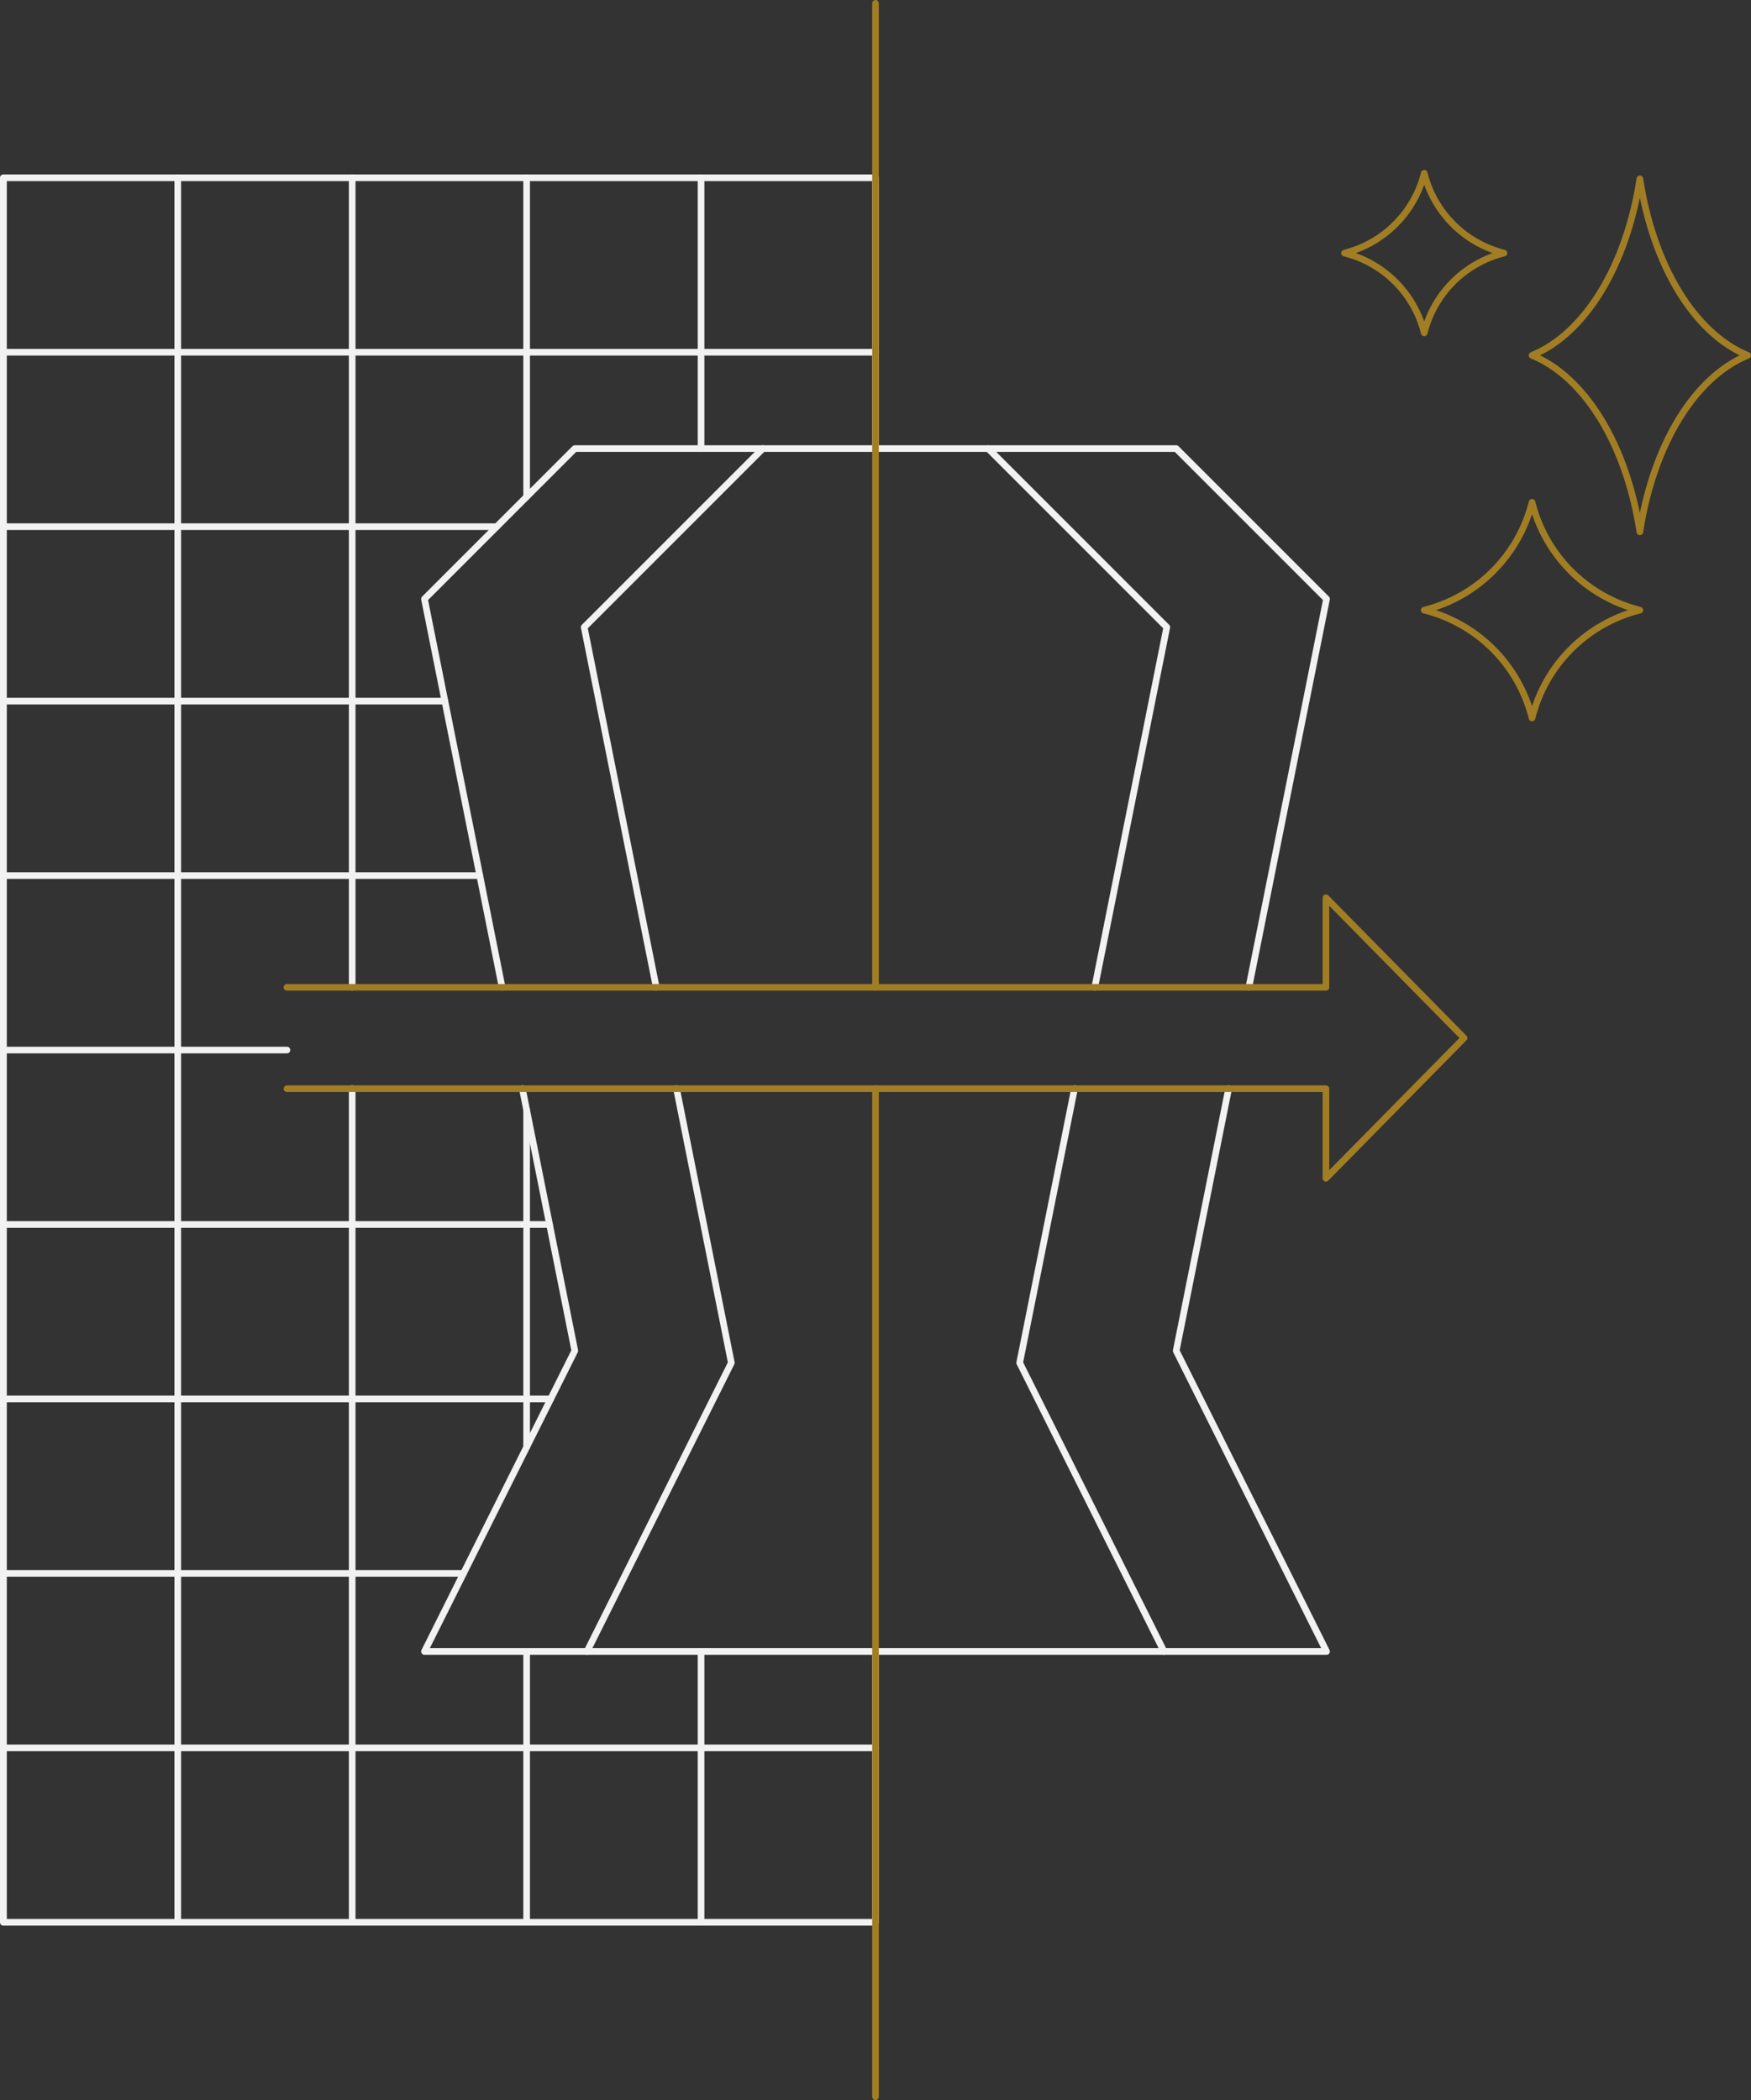 <svg xmlns="http://www.w3.org/2000/svg" width="527" height="632" viewBox="0 0 527 632" fill="none"><rect x="0" y="0" width="527" height="632" fill="#333333" stroke="none"/><g clip-path="url(#clip0_4573_2751)"><path d="M493.552 53.82C489.552 79.97 477.082 100.39 461.102 106.94C477.082 113.48 489.552 133.91 493.552 160.06C497.552 133.91 510.022 113.49 526.002 106.94C510.022 100.4 497.552 79.97 493.552 53.82Z" stroke="#A17D24" stroke-width="2" stroke-linecap="round" stroke-linejoin="round"></path><path d="M428.651 52.15C425.691 63.97 416.461 73.2 404.641 76.16C416.461 79.12 425.691 88.35 428.651 100.17C431.611 88.35 440.841 79.12 452.661 76.16C440.841 73.2 431.611 63.97 428.651 52.15Z" stroke="#A17D24" stroke-width="2" stroke-linecap="round" stroke-linejoin="round"></path><path d="M461.098 151.17C457.098 167.15 444.628 179.62 428.648 183.62C444.628 187.62 457.098 200.09 461.098 216.07C465.098 200.09 477.568 187.62 493.548 183.62C477.568 179.62 465.098 167.15 461.098 151.17Z" stroke="#A17D24" stroke-width="2" stroke-linecap="round" stroke-linejoin="round"></path><path d="M263.5 497.18V578.5H1V53.5H263.5V135" stroke="#F1F2F1" stroke-width="2" stroke-linecap="round" stroke-linejoin="round"></path><path d="M1 54.78V577.22" stroke="#F1F2F1" stroke-width="2" stroke-linecap="round" stroke-linejoin="round"></path><path d="M53.5 53.5V578.5" stroke="#F1F2F1" stroke-width="2" stroke-linecap="round" stroke-linejoin="round"></path><path d="M106 327.63V578.5" stroke="#F1F2F1" stroke-width="2" stroke-linecap="round" stroke-linejoin="round"></path><path d="M106 53.5V297.13" stroke="#F1F2F1" stroke-width="2" stroke-linecap="round" stroke-linejoin="round"></path><path d="M158.5 497V578.5" stroke="#F1F2F1" stroke-width="2" stroke-linecap="round" stroke-linejoin="round"></path><path d="M158.5 53.5V149.5" stroke="#F1F2F1" stroke-width="2" stroke-linecap="round" stroke-linejoin="round"></path><path d="M211 497V578.5" stroke="#F1F2F1" stroke-width="2" stroke-linecap="round" stroke-linejoin="round"></path><path d="M211 53.5V135" stroke="#F1F2F1" stroke-width="2" stroke-linecap="round" stroke-linejoin="round"></path><path d="M1 106H263.5" stroke="#F1F2F1" stroke-width="2" stroke-linecap="round" stroke-linejoin="round"></path><path d="M1 158.5H149.5" stroke="#F1F2F1" stroke-width="2" stroke-linecap="round" stroke-linejoin="round"></path><path d="M1 211H133.9" stroke="#F1F2F1" stroke-width="2" stroke-linecap="round" stroke-linejoin="round"></path><path d="M1 263.5H144.4" stroke="#F1F2F1" stroke-width="2" stroke-linecap="round" stroke-linejoin="round"></path><path d="M1 316H86.36" stroke="#F1F2F1" stroke-width="2" stroke-linecap="round" stroke-linejoin="round"></path><path d="M1 368.5H165.4" stroke="#F1F2F1" stroke-width="2" stroke-linecap="round" stroke-linejoin="round"></path><path d="M1 421H165.75" stroke="#F1F2F1" stroke-width="2" stroke-linecap="round" stroke-linejoin="round"></path><path d="M1 473.5H139.5" stroke="#F1F2F1" stroke-width="2" stroke-linecap="round" stroke-linejoin="round"></path><path d="M1 526H263.5" stroke="#F1F2F1" stroke-width="2" stroke-linecap="round" stroke-linejoin="round"></path><path d="M158.5 334V435.5" stroke="#F1F2F1" stroke-width="2" stroke-linecap="round" stroke-linejoin="round"></path><path d="M375.87 297.13L399.25 180.25L354 135H263.5H173L127.75 180.25L151.13 297.13" stroke="#F1F2F1" stroke-width="2" stroke-linecap="round" stroke-linejoin="round"></path><path d="M157.22 327.63L173 406.5L127.75 497H263.5H399.25L354 406.5L369.78 327.63" stroke="#F1F2F1" stroke-width="2" stroke-linecap="round" stroke-linejoin="round"></path><path d="M197.508 297.13L175.828 188.75L229.578 135" stroke="#F1F2F1" stroke-width="2" stroke-linecap="round" stroke-linejoin="round"></path><path d="M176.672 497L220.112 410.13L203.612 327.63" stroke="#F1F2F1" stroke-width="2" stroke-linecap="round" stroke-linejoin="round"></path><path d="M323.391 327.63L306.891 410.13L350.331 497" stroke="#F1F2F1" stroke-width="2" stroke-linecap="round" stroke-linejoin="round"></path><path d="M297.422 135L351.172 188.75L329.492 297.13" stroke="#F1F2F1" stroke-width="2" stroke-linecap="round" stroke-linejoin="round"></path><path d="M86.359 327.63H399.069V354.59L440.639 312.38L399.069 270.17V297.13H86.359" stroke="#A17D24" stroke-width="2" stroke-linecap="round" stroke-linejoin="round"></path><path d="M263.5 1V297.13" stroke="#A17D24" stroke-width="2" stroke-linecap="round" stroke-linejoin="round"></path><path d="M263.5 327.63V631" stroke="#A17D24" stroke-width="2" stroke-linecap="round" stroke-linejoin="round"></path></g><defs><clipPath id="clip0_4573_2751"><rect width="527" height="632" fill="white"></rect></clipPath></defs></svg>
